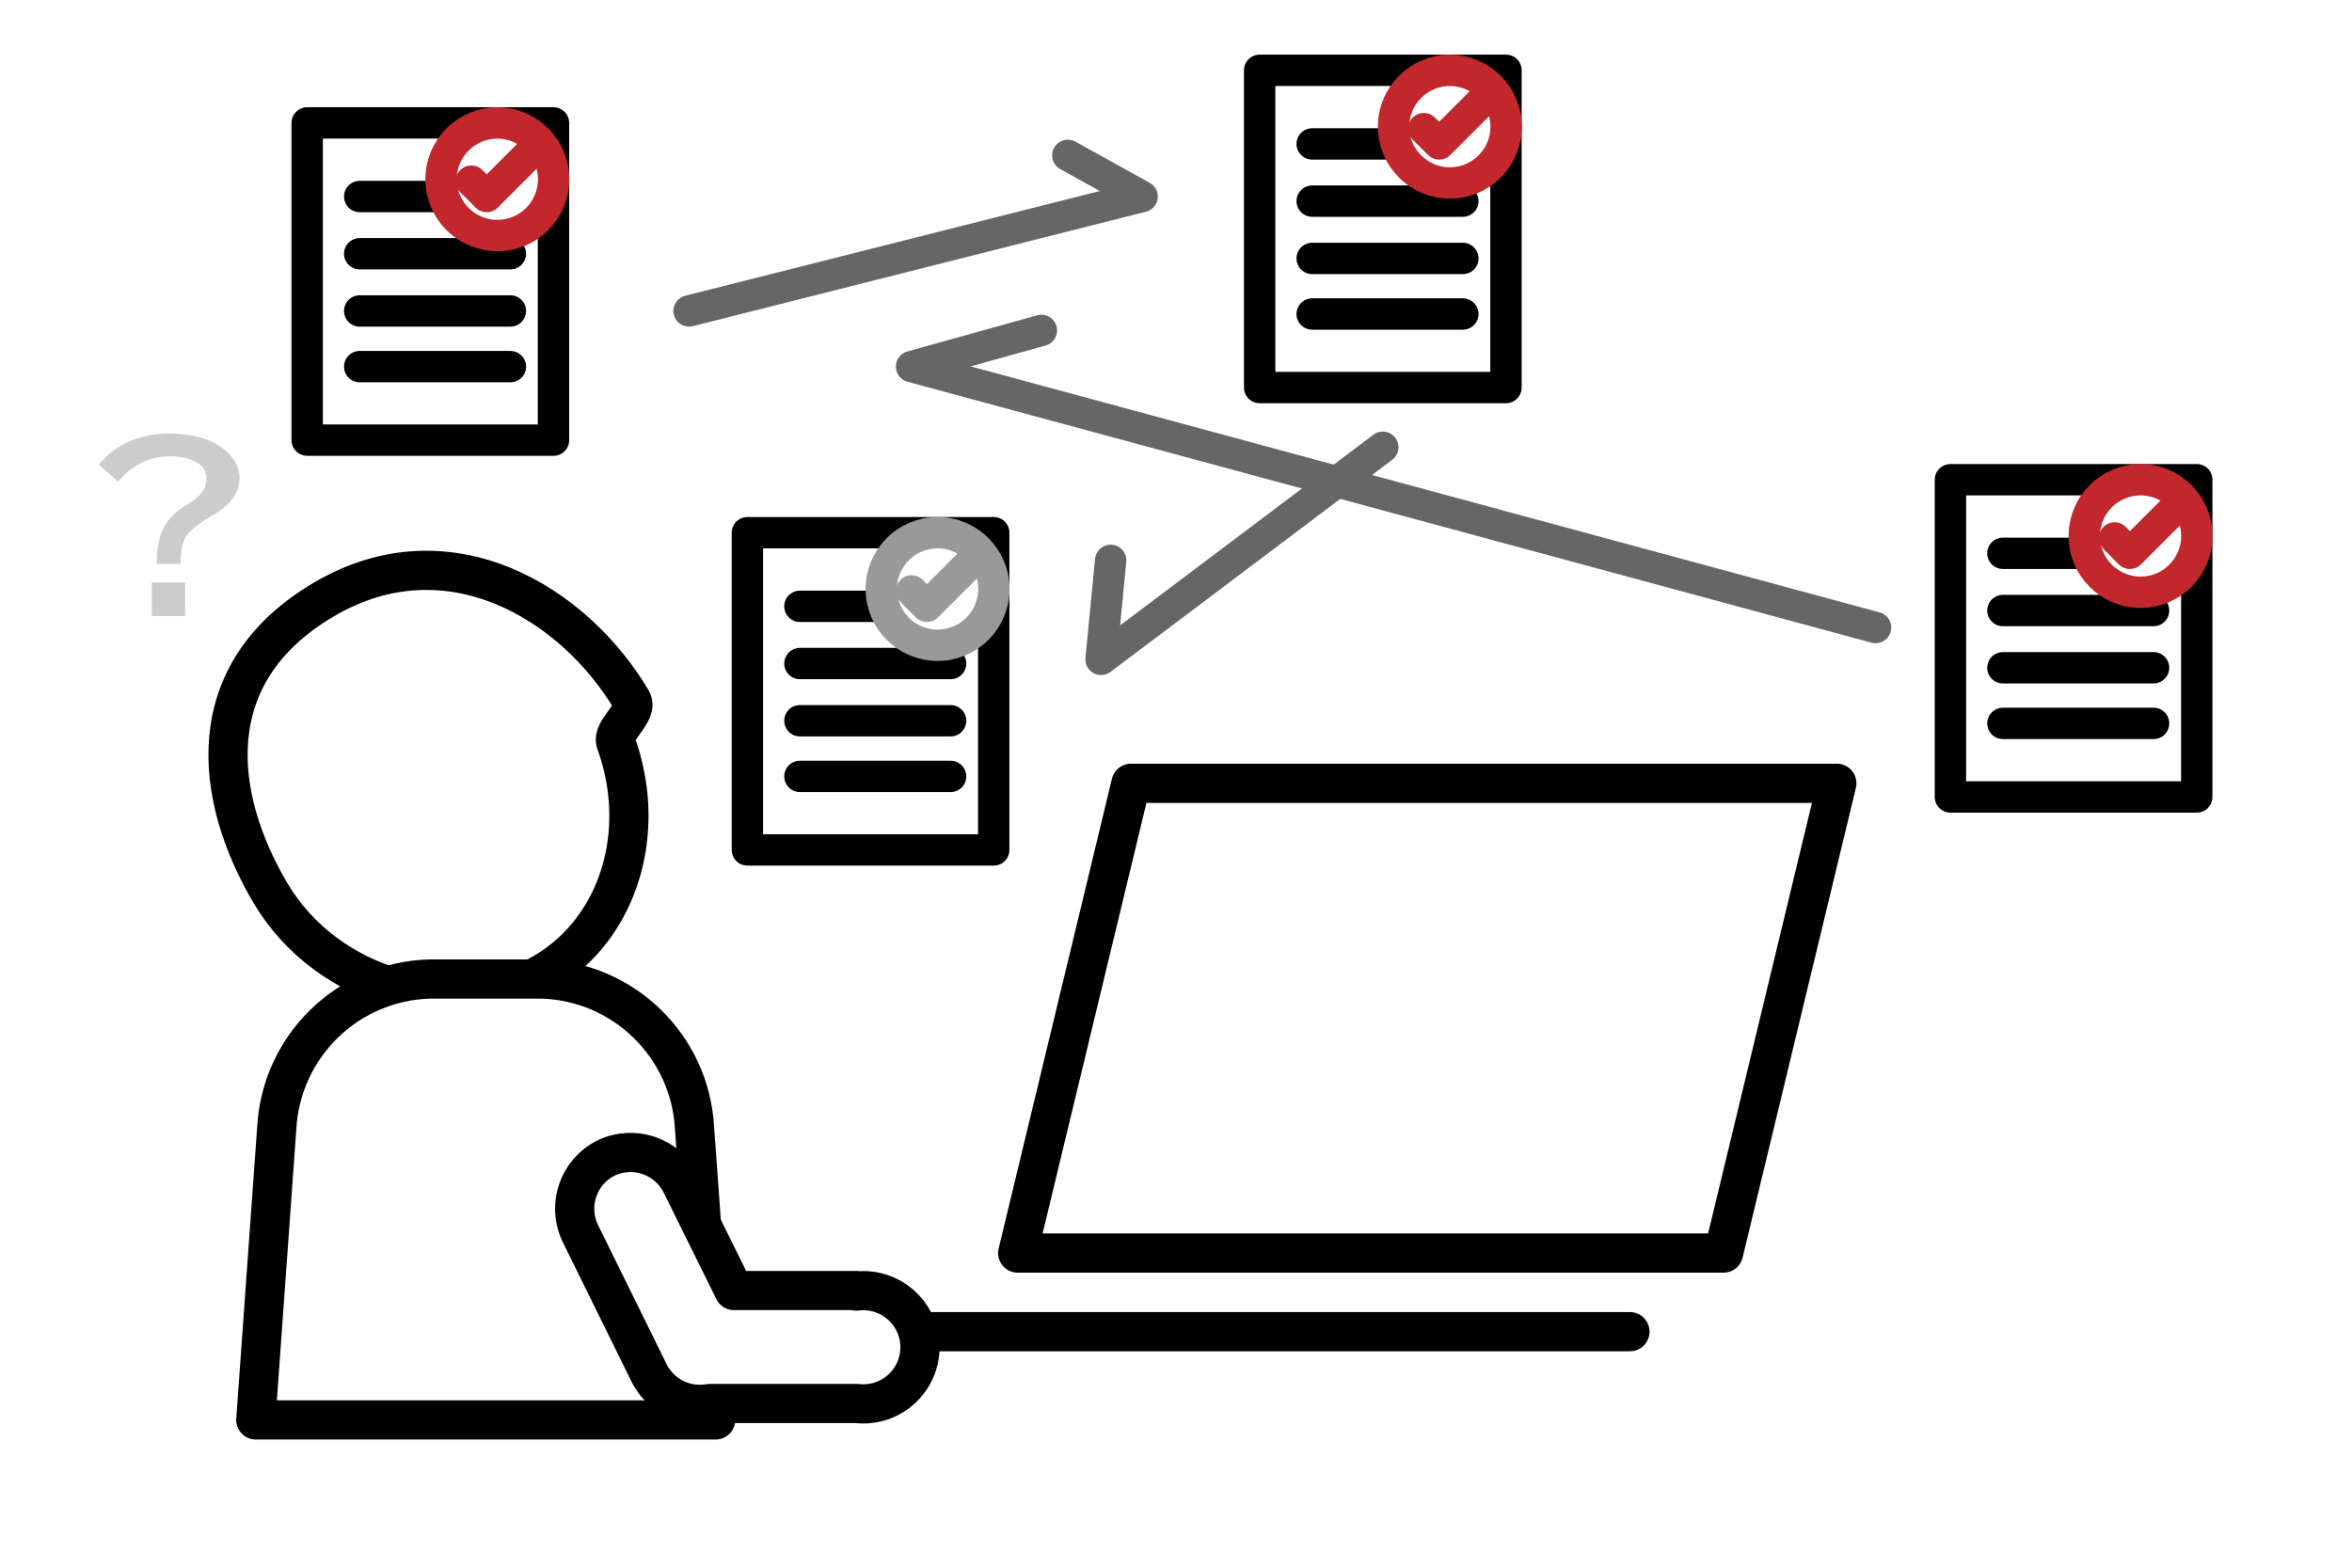 <?xml version="1.0" encoding="UTF-8"?><svg id="_イヤー_2" xmlns="http://www.w3.org/2000/svg" viewBox="0 0 300 200"><defs><style>.cls-1,.cls-2,.cls-3,.cls-4,.cls-5{fill:#fff;}.cls-6,.cls-7,.cls-2,.cls-3{stroke:#000;}.cls-6,.cls-7,.cls-2,.cls-3,.cls-8,.cls-4,.cls-5{stroke-linecap:round;stroke-linejoin:round;}.cls-6,.cls-7,.cls-8{fill:none;}.cls-6,.cls-3,.cls-8,.cls-4,.cls-5{stroke-width:4px;}.cls-7,.cls-2{stroke-width:5px;}.cls-9{fill:#ccc;}.cls-8{stroke:#666;}.cls-4{stroke:#999;}.cls-5{stroke:#c1272d;}</style></defs><g id="_イヤー_1-2"><rect class="cls-1" width="300" height="200"/><line class="cls-7" x1="103.15" y1="169.89" x2="207.9" y2="169.89"/><path class="cls-2" d="M80.57,89.33c.92,1.56-2.57,3.85-2.02,5.39,.51,1.39,.9,2.82,1.18,4.27,1.93,9.98-1.9,20.12-10.35,25.1-11.1,6.55-27.64,2.12-34.89-10.17s-9.17-28.01,6.8-37.43,32.03,.55,39.28,12.84Z"/><path class="cls-2" d="M69.1,124.9h-14.3c-10.45,.3-18.92,8.56-19.5,19l-2.67,37.25h58.65l-2.69-37.25c-.57-10.43-9.04-18.69-19.48-19Z"/><path class="cls-2" d="M109.24,164.64h-15.62l-6.74-13.63c-1.77-3.52-6.04-4.98-9.59-3.27h0c-3.53,1.77-4.99,6.05-3.27,9.61l8.78,17.82c1.43,2.87,4.59,4.45,7.75,3.88h18.69c3.96,.49,7.56-2.33,8.05-6.29,.49-3.96-2.33-7.56-6.29-8.05-.59-.07-1.18-.07-1.77,0v-.07Z"/><g><rect class="cls-3" x="39.18" y="15.68" width="31.42" height="40.47"/><line class="cls-6" x1="45.88" y1="25.07" x2="65.1" y2="25.07"/><line class="cls-6" x1="45.88" y1="32.37" x2="65.1" y2="32.37"/><line class="cls-6" x1="45.88" y1="39.67" x2="65.1" y2="39.67"/><line class="cls-6" x1="45.88" y1="46.77" x2="65.1" y2="46.77"/><circle class="cls-5" cx="63.44" cy="22.87" r="7.18"/><polyline class="cls-5" points="60.12 23.11 62.08 25.07 67.33 19.82"/></g><g><rect class="cls-3" x="248.78" y="61.2" width="31.42" height="40.47"/><line class="cls-6" x1="255.47" y1="70.59" x2="274.69" y2="70.59"/><line class="cls-6" x1="255.47" y1="77.89" x2="274.69" y2="77.89"/><line class="cls-6" x1="255.47" y1="85.19" x2="274.69" y2="85.19"/><line class="cls-6" x1="255.47" y1="92.29" x2="274.69" y2="92.29"/><circle class="cls-5" cx="273.03" cy="68.38" r="7.18"/><polyline class="cls-5" points="269.72 68.63 271.67 70.59 276.92 65.34"/></g><g><rect class="cls-3" x="160.67" y="8.97" width="31.42" height="40.47"/><line class="cls-6" x1="167.37" y1="18.36" x2="186.59" y2="18.36"/><line class="cls-6" x1="167.37" y1="25.66" x2="186.59" y2="25.66"/><line class="cls-6" x1="167.37" y1="32.97" x2="186.59" y2="32.97"/><line class="cls-6" x1="167.37" y1="40.06" x2="186.59" y2="40.06"/><circle class="cls-5" cx="184.93" cy="16.16" r="7.18"/><polyline class="cls-5" points="181.61 16.41 183.57 18.36 188.82 13.11"/></g><g><rect class="cls-3" x="95.33" y="67.96" width="31.42" height="40.47"/><line class="cls-6" x1="102.03" y1="77.35" x2="121.25" y2="77.35"/><line class="cls-6" x1="102.03" y1="84.65" x2="121.25" y2="84.65"/><line class="cls-6" x1="102.03" y1="91.95" x2="121.25" y2="91.95"/><line class="cls-6" x1="102.03" y1="99.05" x2="121.25" y2="99.05"/><circle class="cls-4" cx="119.59" cy="75.14" r="7.18"/><polyline class="cls-4" points="116.27 75.39 118.23 77.35 123.48 72.1"/></g><polygon class="cls-2" points="144.26 99.93 234.29 99.93 219.84 159.86 129.81 159.86 144.26 99.93"/><polyline class="cls-8" points="87.89 39.67 145.68 25.07 136.2 19.82"/><polyline class="cls-8" points="176.38 57.06 140.44 84.12 141.67 71.49"/><polyline class="cls-8" points="239.23 80.06 116.27 46.77 132.83 42.15"/><path class="cls-9" d="M12.6,59.3c.79-1,1.73-1.81,2.83-2.45,1.79-1.03,3.84-1.54,6.16-1.54,2.49,0,4.5,.45,6.04,1.36,.96,.57,1.71,1.26,2.23,2.06,.46,.71,.69,1.45,.69,2.2,0,1.07-.35,2.03-1.04,2.89-.57,.69-1.43,1.37-2.58,2.05-1.81,1.04-2.91,1.98-3.33,2.8-.38,.74-.56,1.83-.56,3.27h-3.04c0-1.67,.22-3.04,.65-4.12,.41-1.03,1.11-1.92,2.09-2.69,.25-.19,.69-.49,1.32-.88,.81-.5,1.38-.99,1.73-1.47,.36-.49,.54-1.08,.54-1.77,0-.93-.5-1.66-1.51-2.17-.82-.41-1.88-.62-3.18-.62-2.58,0-4.77,1.08-6.57,3.23l-2.45-2.14Zm6.76,15.01h4.25v4.28h-4.25v-4.28Z"/></g></svg>